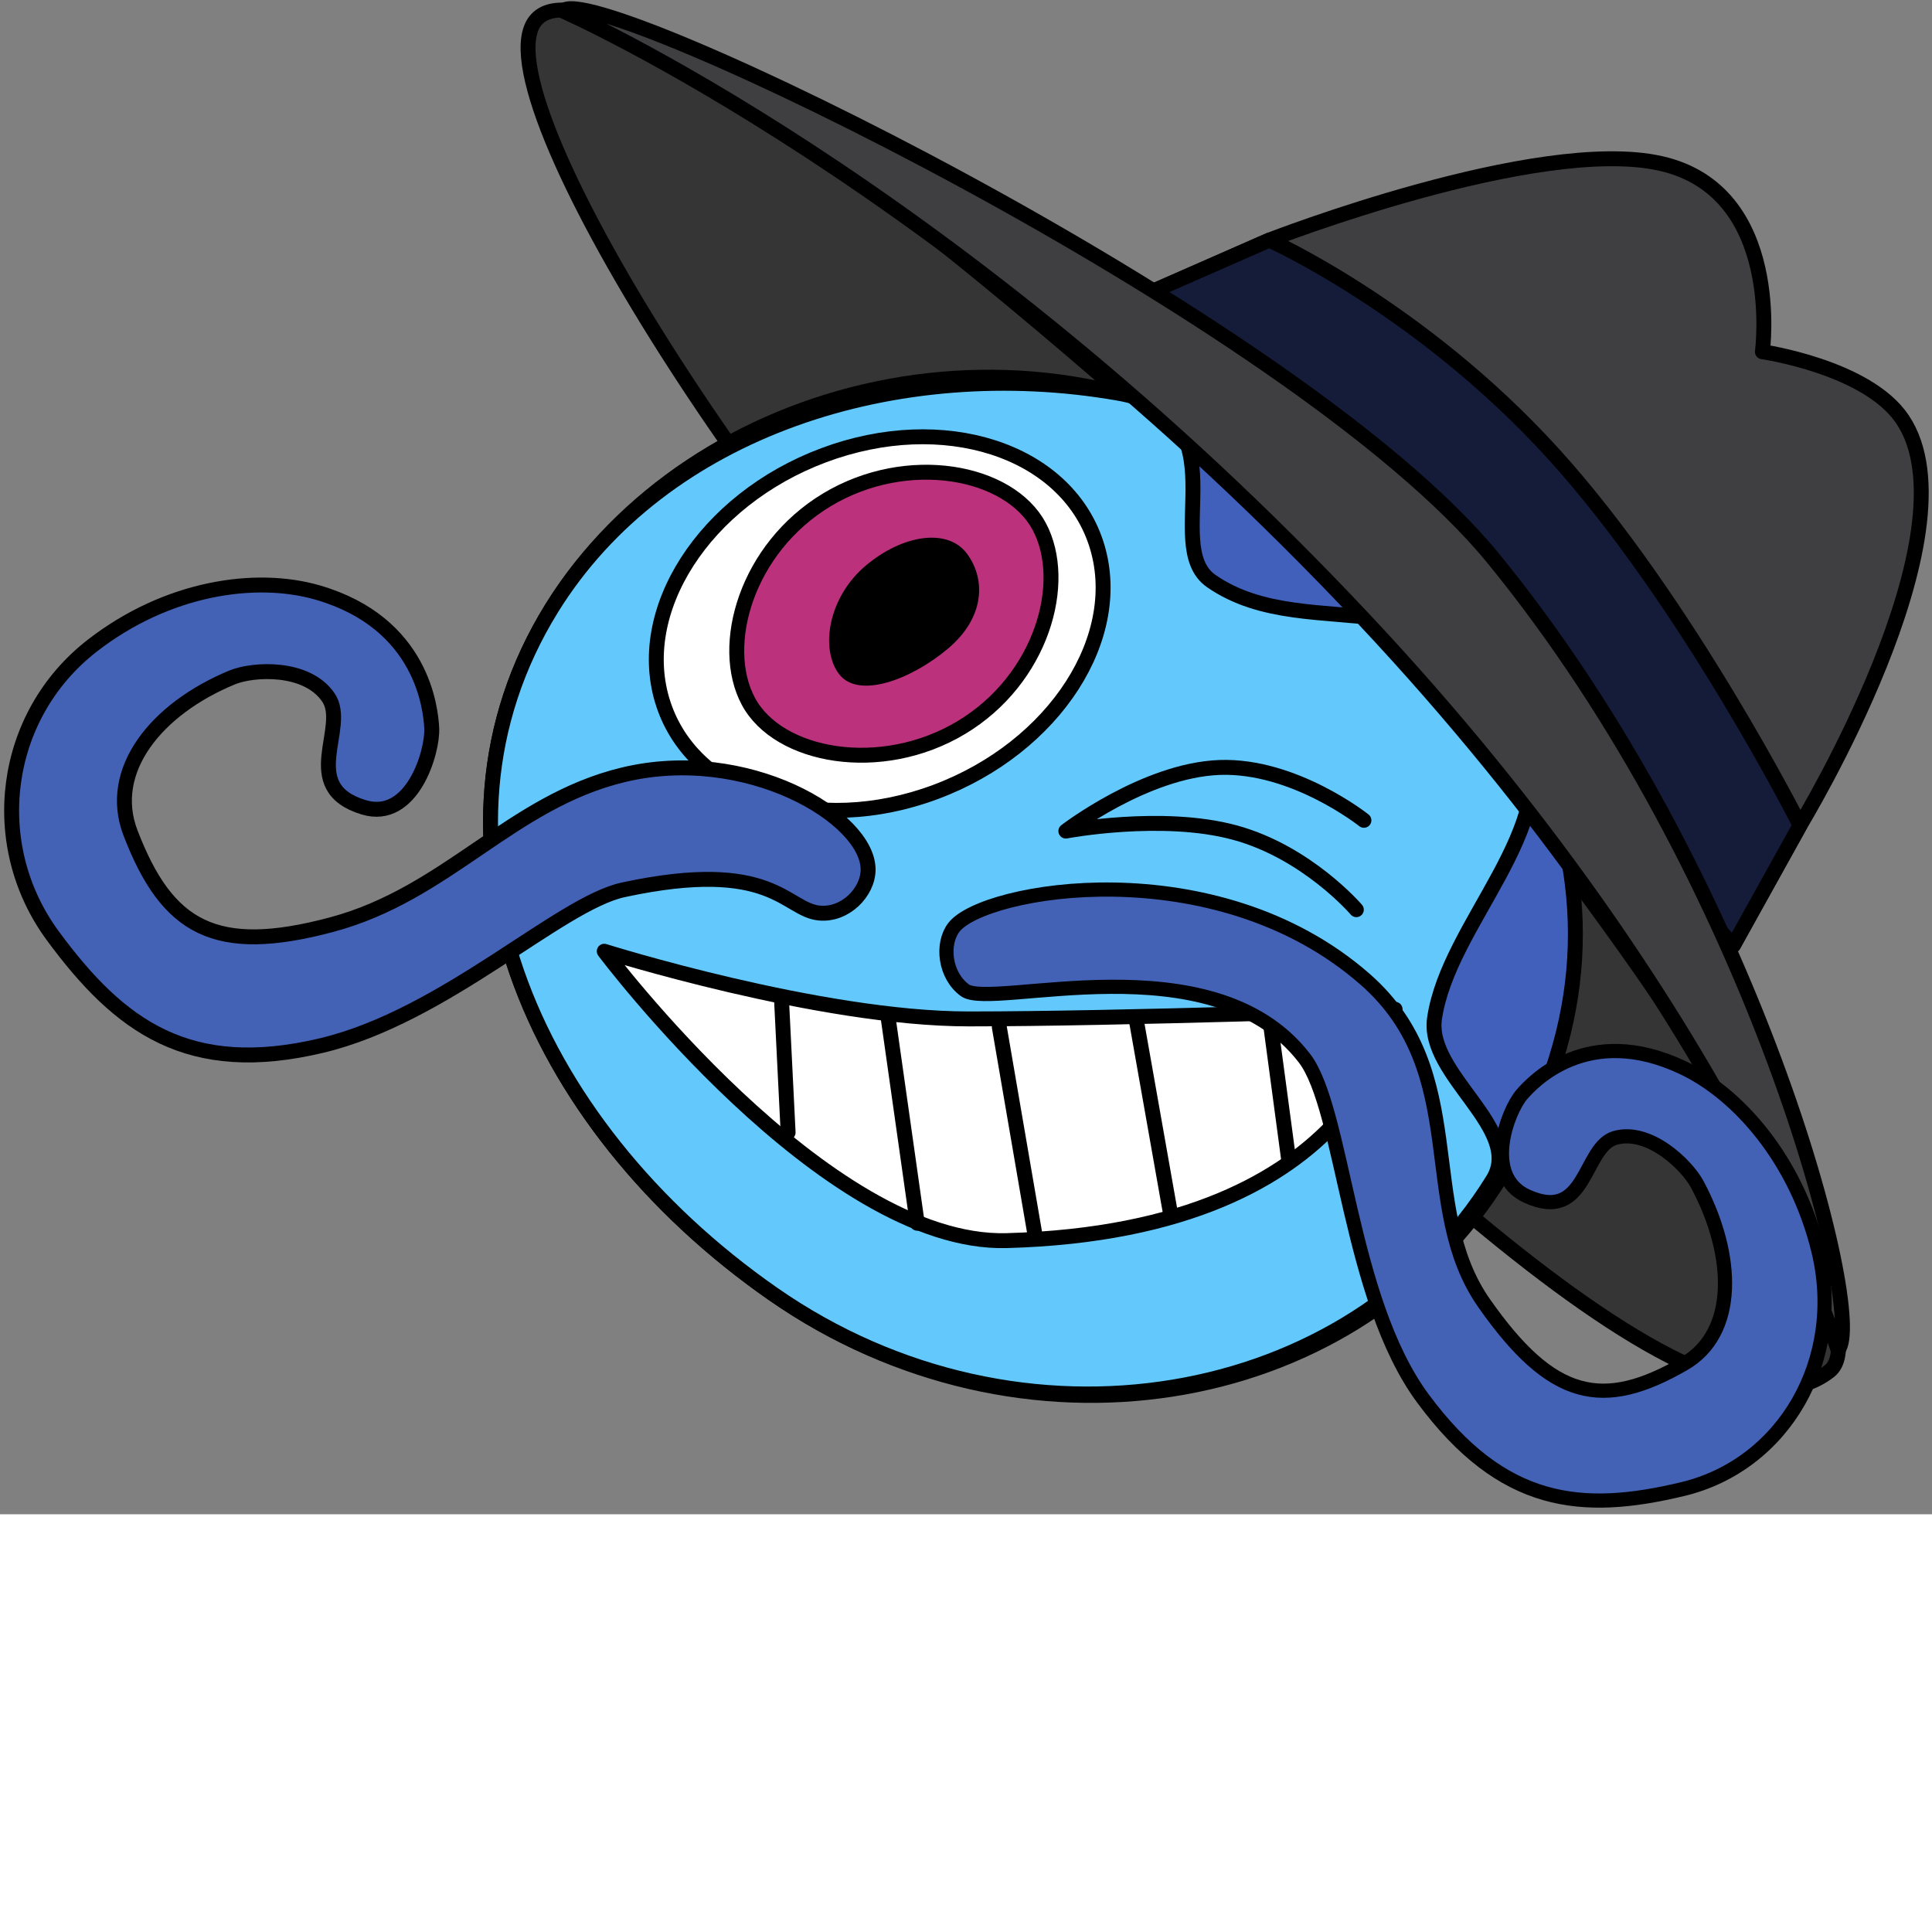<ns0:svg xmlns:ns0="http://www.w3.org/2000/svg" width="256" height="256" viewBox="0 0 259 203" fill="none" preserveAspectRatio="xMinYMin meet">
<ns0:rect x="0" y="0" width="259" height="203" fill="#808080" stroke="none"/>
<ns0:path d="M139.359 108.866C103.59 75.225 63.879 12.391 71.811 2.732C79.745 -6.928 132.805 36.037 168.854 69.339C204.903 102.641 254.977 176.24 245.238 183.817C226.615 198.308 172.629 140.158 139.359 108.866Z" fill="#353535" stroke="black" stroke-width="2" stroke-miterlimit="10" stroke-linecap="round" stroke-linejoin="round" />
<ns0:path d="M73.936 81.579C92.832 51.019 138.945 39.765 172.12 62.839C205.296 85.912 224.546 122.288 200.31 159.186C180.615 189.173 136.869 196.579 103.694 173.505C70.519 150.431 55.041 112.138 73.936 81.579Z" fill="#4160BB" stroke="black" stroke-width="2" stroke-miterlimit="10" stroke-linecap="round" stroke-linejoin="round" />
<ns0:path d="M73.936 81.579C88.865 57.436 120.361 47.566 149.887 52.707C166.938 55.675 155.414 73.051 162.379 77.894C175.679 87.145 196.029 75.414 204.557 98.141C209.407 111.068 194.177 123.741 192.309 136.529C191.198 144.14 204.346 151.331 200.122 158.161C181.226 188.721 136.869 196.579 103.694 173.505C70.519 150.432 55.041 112.139 73.936 81.579Z" fill="#63C9FC" stroke="black" stroke-width="2" stroke-miterlimit="10" stroke-linecap="round" stroke-linejoin="round" />
<ns0:path d="M152.146 40.094L170.158 32.188C170.158 32.188 206.127 18.176 222.652 21.918C239.179 25.66 236.261 47.155 236.261 47.155C236.261 47.155 250.319 49.176 255.045 56.221C265.201 71.365 241.313 110.635 241.313 110.635L232.381 126.721L152.146 40.094Z" fill="#3F3F41" stroke="black" stroke-width="2" stroke-miterlimit="10" stroke-linecap="round" stroke-linejoin="round" />
<ns0:path d="M152.146 40.094L170.158 32.188C170.158 32.188 190.513 41.289 208.303 60.901C226.091 80.512 241.313 110.635 241.313 110.635L232.381 126.721L152.146 40.094Z" fill="#151C39" stroke="black" stroke-width="2" stroke-miterlimit="10" stroke-linecap="round" stroke-linejoin="round" />
<ns0:path d="M75.475 1.477C79.368 -3.051 173.711 42.517 200.123 74.785C235.27 117.724 250.292 176.429 246.401 180.957C246.401 180.957 232.096 135.457 182.802 82.961C127.788 24.372 75.475 1.477 75.475 1.477Z" fill="#3F3F41" stroke="black" stroke-width="2" stroke-miterlimit="10" stroke-linecap="round" stroke-linejoin="round" />
<ns0:path d="M88.943 94.429C84.801 81.963 94.422 67.008 110.431 61.024C126.441 55.041 142.777 60.295 146.919 72.76C151.06 85.226 141.44 100.181 125.43 106.164C109.421 112.149 93.085 106.894 88.943 94.429Z" fill="white" stroke="black" stroke-width="2" stroke-miterlimit="10" stroke-linecap="round" stroke-linejoin="round" />
<ns0:path d="M182.843 109.97C182.843 109.97 173.494 102.523 163.505 102.884C153.515 103.244 142.886 111.412 142.886 111.412C142.886 111.412 155.762 108.968 165.498 111.603C175.233 114.237 181.829 121.95 181.829 121.95" stroke="black" stroke-width="2" stroke-miterlimit="10" stroke-linecap="round" stroke-linejoin="round" />
<ns0:path d="M100.323 94.015C96.32 86.52 100.102 73.465 110.87 66.995C121.639 60.524 135.316 63.088 139.32 70.583C143.323 78.077 139.652 91.059 128.883 97.529C118.115 104 104.326 101.508 100.323 94.015Z" fill="#BB317C" stroke="black" stroke-width="2" stroke-miterlimit="10" stroke-linecap="round" stroke-linejoin="round" />
<ns0:path d="M116.078 75.812C121.104 71.597 127.078 70.8 129.617 74.206C132.157 77.612 132.078 82.764 127.052 86.979C122.025 91.195 114.998 93.741 112.458 90.336C109.919 86.931 111.052 80.028 116.078 75.812Z" fill="black" />
<ns0:path d="M81.005 127.521C81.005 127.521 109.827 136.594 129.866 136.594C149.905 136.594 187.023 135.301 187.023 135.301C187.023 135.301 183.463 164.988 134.949 166.315C110.584 166.981 81.005 127.521 81.005 127.521Z" fill="white" stroke="black" stroke-width="2" stroke-miterlimit="10" stroke-linecap="round" stroke-linejoin="round" />
<ns0:path d="M105.653 151.82L104.785 134.332" stroke="black" stroke-width="2" stroke-miterlimit="10" stroke-linecap="round" stroke-linejoin="round" />
<ns0:path d="M138.783 165.736L133.967 137.692" stroke="black" stroke-width="2" stroke-miterlimit="10" stroke-linecap="round" stroke-linejoin="round" />
<ns0:path d="M122.964 163.988L119.04 136.284" stroke="black" stroke-width="2" stroke-miterlimit="10" stroke-linecap="round" stroke-linejoin="round" />
<ns0:path d="M156.932 162.783L152.408 137.191" stroke="black" stroke-width="2" stroke-miterlimit="10" stroke-linecap="round" stroke-linejoin="round" />
<ns0:path d="M172.73 155.274L170.177 136.202" stroke="black" stroke-width="2" stroke-miterlimit="10" stroke-linecap="round" stroke-linejoin="round" />
<ns0:path d="M7.075 125.447C-1.917 113.225 0.255 95.966 12.36 86.563C22.412 78.754 34.292 77.016 42.629 79.447C56.661 83.538 57.734 95.061 57.876 97.578C58.054 100.749 55.255 110.19 48.763 108.226C39.849 105.529 46.786 97.544 44.02 93.494C41.125 89.254 33.935 89.655 31.13 90.813C20.942 95.017 14.283 103.285 17.489 111.643C22.411 124.472 28.885 128.11 44.433 123.962C59.983 119.814 68.442 107.528 83.51 103.881C100.08 99.87 116.377 109.562 116.377 116.57C116.377 119.578 113.341 122.716 109.869 122.406C105.255 121.993 103.662 114.957 83.564 119.287C74.984 121.135 59.648 136.232 43.093 140.165C25.323 144.387 16.068 137.67 7.075 125.447Z" fill="#4362B5" stroke="black" stroke-width="2" stroke-miterlimit="10" stroke-linecap="round" stroke-linejoin="round" />
<ns0:path d="M225.602 199.619C239.15 196.361 247.337 182.275 243.762 167.636C240.793 155.477 233.036 146.622 225.524 143.093C212.879 137.153 205.554 144.949 204.024 146.71C202.093 148.931 198.801 157.662 204.691 160.358C212.781 164.059 212.203 153.758 216.535 152.542C221.068 151.269 226.133 156.15 227.54 158.79C232.654 168.383 232.864 178.714 225.767 182.819C214.87 189.119 208.044 187.668 198.954 174.698C189.865 161.728 197.341 143.85 183.013 131.287C162.92 113.67 131.853 119.157 127.879 124.313C126.173 126.527 126.628 130.773 129.358 132.759C132.988 135.4 162.525 125.835 174.859 141.841C180.124 148.673 180.802 174.023 190.753 187.476C201.435 201.917 212.054 202.878 225.602 199.619Z" fill="#4362B5" stroke="black" stroke-width="1.901" stroke-miterlimit="10" stroke-linecap="round" stroke-linejoin="round" />
</ns0:svg>